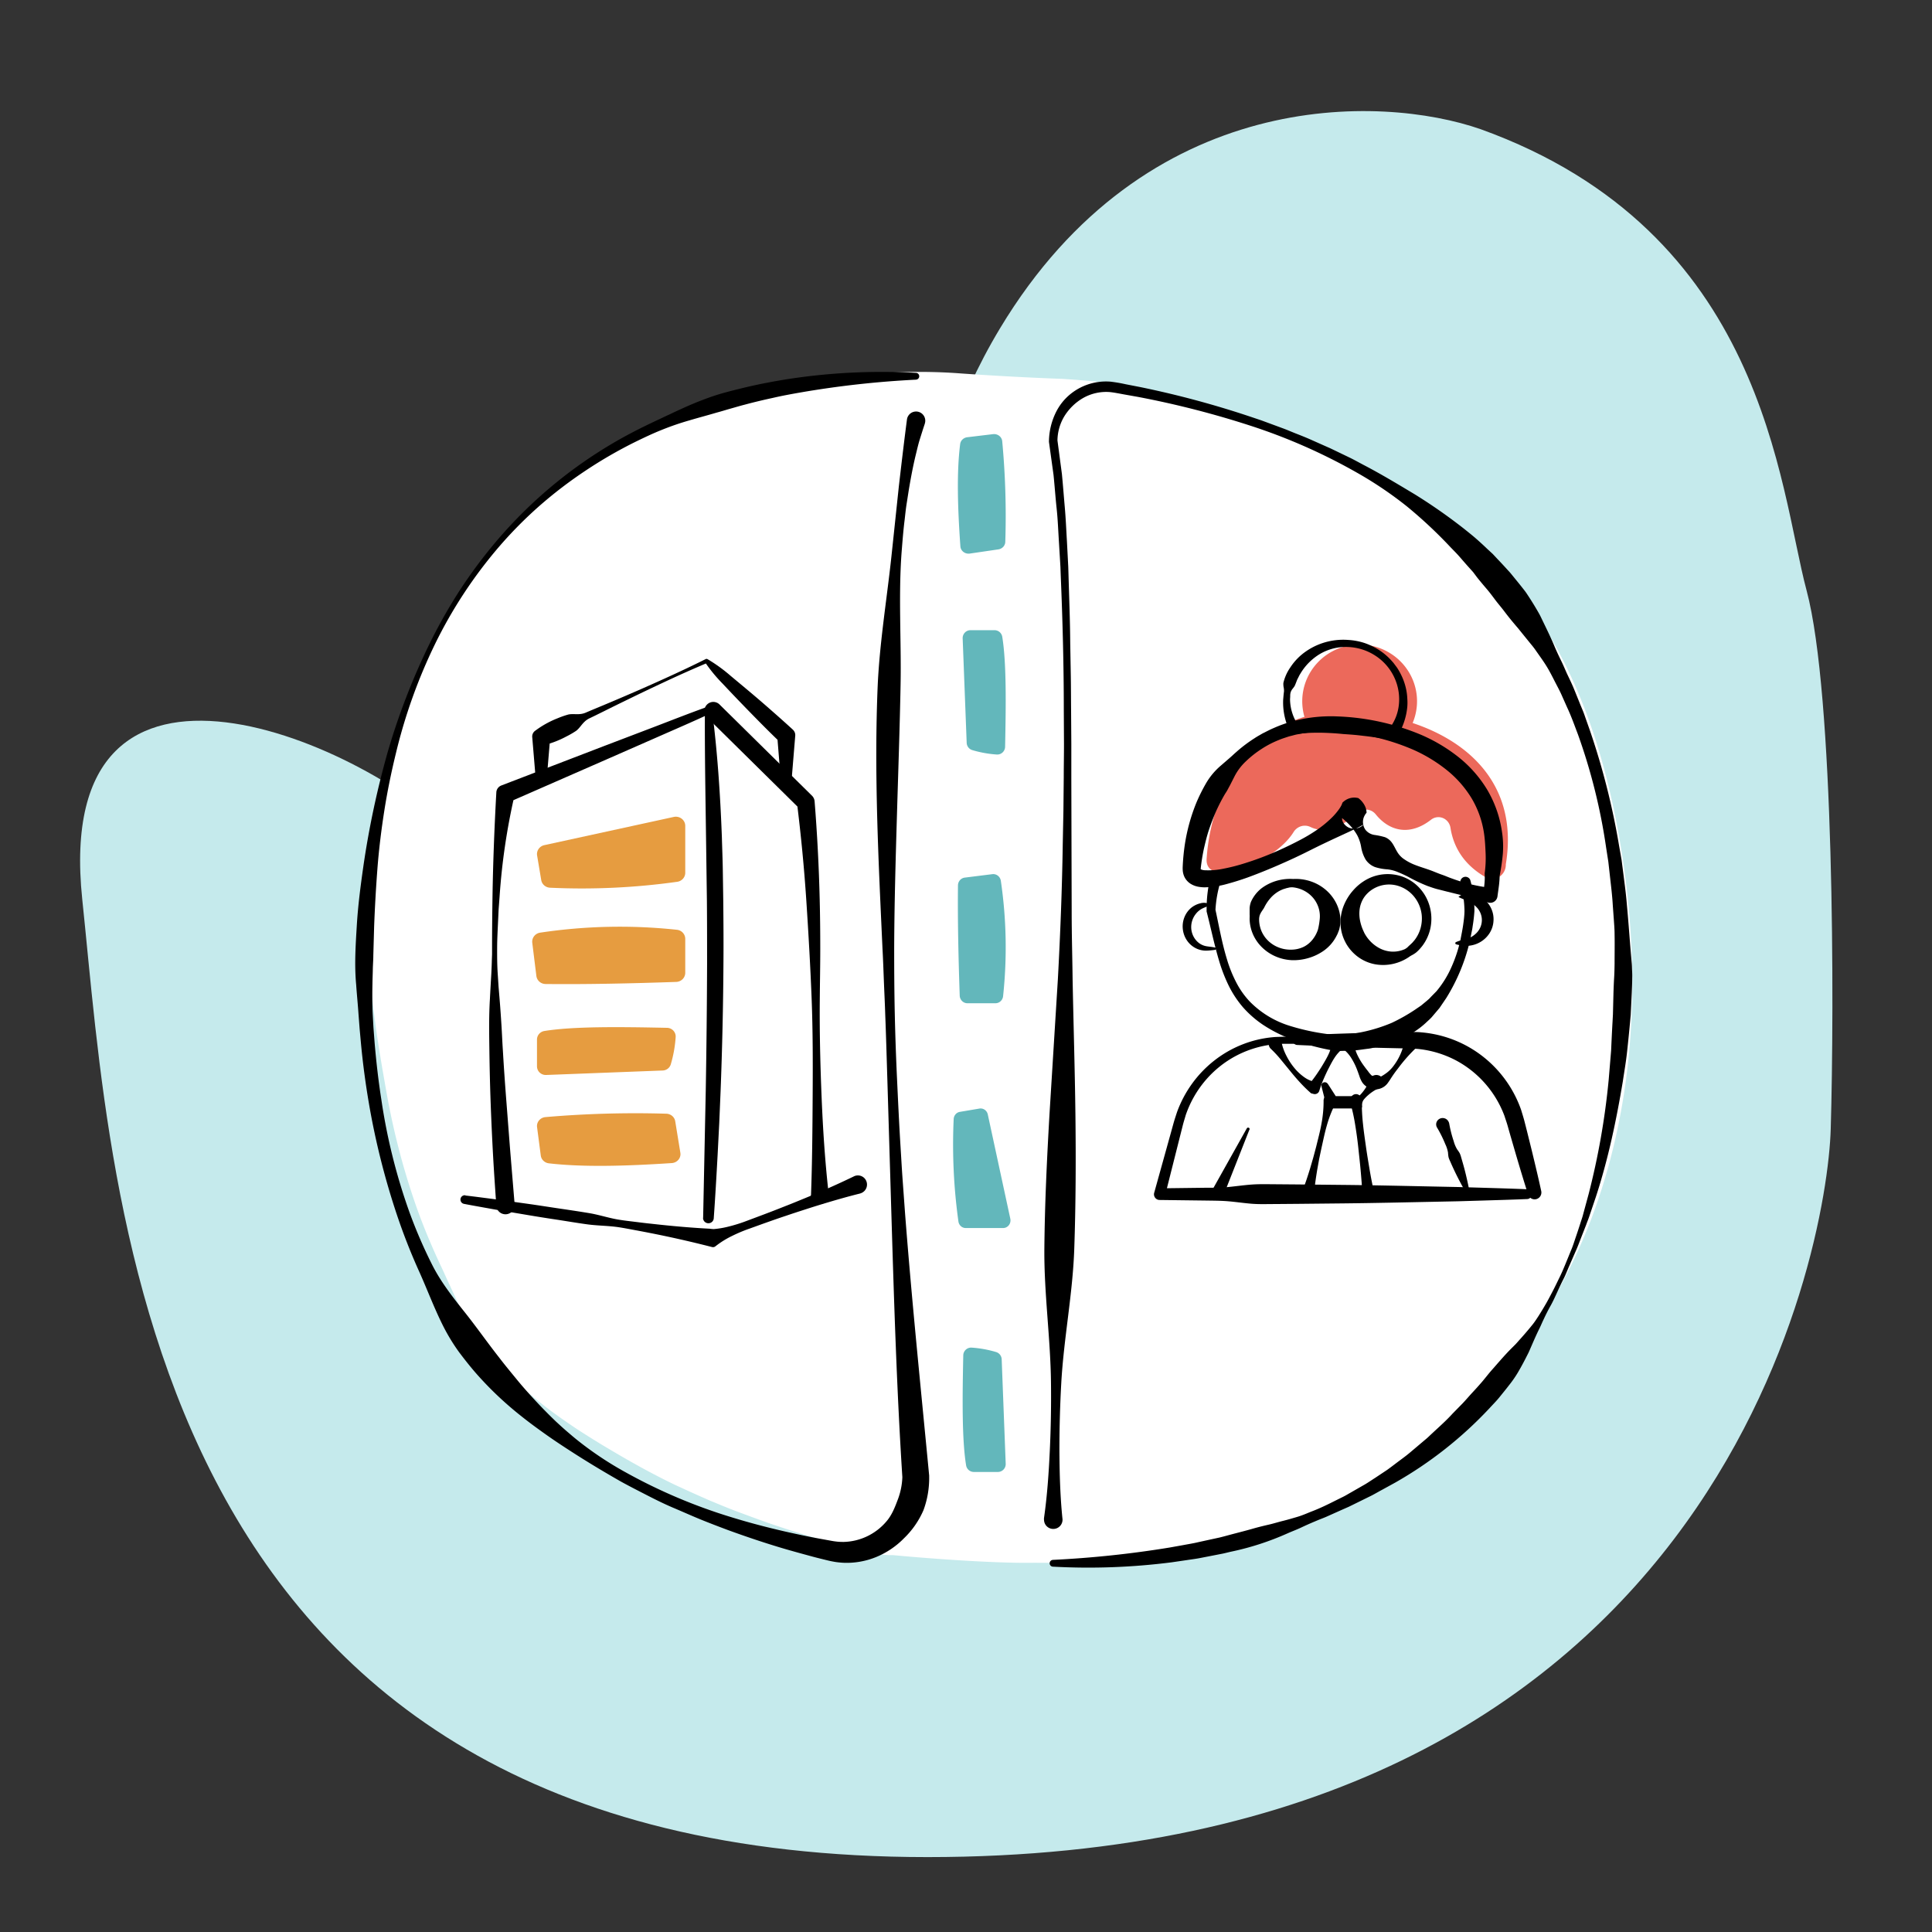 <svg xmlns="http://www.w3.org/2000/svg" xmlns:xlink="http://www.w3.org/1999/xlink" width="180" height="180"><rect width="100%" height="100%" fill="#333333" stroke="none"/><g transform="scale(.225)"><svg xmlns="http://www.w3.org/2000/svg" width="800" height="800" fill="none"><g clip-path="url(#clip0)"><path fill="#C5EAEC" d="M414.068 135.982c60.4-100.4 157.833-96.834 199-82.5 118 42.5 123.5 148 135 191s11.5 172 10 223-47 301.5-374 301.5-337-273-350-396.5 119.5-64 156.5-24.5 64 78.5 148 57 0-143.5 75.5-269z"/><path fill="#fff" d="M670.37 346.123c3.228 18.181 5.12 36.677 5.454 55.068.668 34.995-4.34 69.886-16.584 102.674-18.921 50.234-56.207 95.108-106.627 119.174-24.486 11.665-51.421 18.286-78.579 21.544a328.11 328.11 0 01-45.411 2.522c-17.268.328-46.373-1.965-58.767-3.153h-1.67c-1.558-.105-2.782-.21-3.895-.42s-2.449-.421-3.562-.736l-1.447-.315c-1.669-.421-3.227-.736-4.786-1.156-4.452-1.156-8.904-2.312-12.354-3.258-7.791-2.102-15.805-4.624-24.375-7.567-4.341-1.576-8.125-2.942-12.021-4.413-3.116-1.156-6.233-2.418-9.238-3.679l-2.56-1.051c-3.561-1.576-7.68-3.362-11.686-5.254-3.339-1.471-6.901-3.258-11.353-5.57-8.237-4.309-15.36-8.512-22.038-12.506-3.228-1.997-7.012-4.309-10.796-6.831-3.896-2.627-7.346-5.044-10.463-7.356-7.234-5.465-13.69-11.14-19.255-17.025-2.782-2.837-5.453-5.99-8.347-9.668-2.783-3.784-5.12-7.252-7.012-10.825-2.449-4.624-4.564-9.353-6.678-13.977-1.336-2.732-2.56-5.675-3.896-8.407-3.339-7.147-6.567-14.713-9.461-22.7-5.342-14.923-9.572-30.687-12.577-46.976l-.075-.427c-3.983-22.456-8.02-45.223-7.025-68.093 2.782-61.688 17.344-129.893 65.203-173.716 44.521-40.67 117.865-62.109 179.526-57.38 8.046.561 23.607 1.577 41.984 2.243 14.293.964 23.017 1.856 34.369 4.798 56.764 14.608 115.086 36.047 151.704 79.555 25.043 29.74 37.62 67.363 44.298 104.881z"/><path fill="#000" d="M379.228 157.215a395.105 395.105 0 00-47.673 5.281c-1.957.341-3.925.693-5.871 1.067-1.947.373-3.904.789-5.84 1.237a238.195 238.195 0 00-11.594 2.795c-1.925.491-3.818 1.067-5.733 1.601-1.914.533-3.797 1.141-5.722 1.643-3.797 1.13-7.658 2.133-11.466 3.275a111.742 111.742 0 00-11.307 3.894c-3.712 1.472-7.307 3.2-10.892 4.939a184.945 184.945 0 00-20.73 11.981 180.178 180.178 0 00-19.04 14.563 173.57 173.57 0 00-16.858 17.069 189.632 189.632 0 00-26.379 40.156 221.015 221.015 0 00-16.21 45.309c-1.904 7.799-3.521 15.672-4.765 23.599-1.245 7.927-2.234 15.896-2.851 23.897a626.816 626.816 0 00-1.372 24.004l-.34 12.003c0 1.995-.181 3.99-.213 5.974s-.128 3.979-.149 5.974c-.085 3.98-.085 8.012.085 12.013l.33 6.006.457 5.996c.67 7.991 1.585 16.003 2.819 23.876a242.64 242.64 0 0011.604 46.515 199.052 199.052 0 009.488 21.955c3.606 7.116 8.595 13.443 13.498 19.609 4.903 6.166 9.36 12.557 14.21 18.713 2.372 3.115 4.883 6.123 7.371 9.164 2.489 3.04 5.127 5.985 7.818 8.876a208.918 208.918 0 008.35 8.471c1.457 1.344 2.925 2.699 4.435 3.99 1.511 1.291 3.021 2.603 4.585 3.84a141.185 141.185 0 0019.922 13.229 224.405 224.405 0 0044.067 18.638c7.637 2.347 15.38 4.353 23.166 6.103 3.904.864 7.807 1.696 11.7 2.432l5.882 1.067c1.064.203 1.798.299 2.681.395.883.096 1.712.106 2.563.117a23.936 23.936 0 009.785-2.321 24.016 24.016 0 007.978-6.139c2.245-2.571 3.5-5.783 4.659-8.855a28.937 28.937 0 001.978-9.804v.448c-2.34-36.476-3.456-73.015-4.563-109.523l-1.638-54.676c-.287-9.121-.532-18.243-.893-27.365-.138-4.566-.372-9.121-.553-13.687-.181-4.566-.33-9.122-.585-13.688-1.66-36.486-3.563-73.068-1.957-109.661.893-18.297 3.967-36.476 5.85-54.655l2.893-27.322c1.063-9.121 2.127-18.232 3.34-27.503a3.811 3.811 0 014.637-3.233 3.814 3.814 0 012.744 4.95v.054c-.723 2.133-1.382 4.267-2.052 6.401-.671 2.134-1.17 4.406-1.724 6.625-1.063 4.395-1.903 8.855-2.669 13.325-.373 2.24-.702 4.481-1.064 6.732-.362 2.251-.574 4.502-.84 6.764-.564 4.512-.904 9.046-1.266 13.58-1.319 18.137-.064 36.455-.404 54.623-.341 18.169-.989 36.369-1.521 54.569-.532 18.201-1.064 36.444-1.128 54.676 0 9.122.054 18.233.256 27.354.202 9.122.531 18.222.957 27.333.425 9.111.851 18.211 1.415 27.311.287 4.545.531 9.101.861 13.645l.989 13.645c2.798 36.369 6.542 72.642 10.009 108.915v.448a38.24 38.24 0 01-2.35 13.869 35.9 35.9 0 01-8.02 11.597 34.473 34.473 0 01-11.583 7.82 32.202 32.202 0 01-13.722 2.368c-1.159-.075-2.318-.181-3.456-.373a43.237 43.237 0 01-3.266-.683c-1.978-.491-3.957-.96-5.914-1.494-3.935-1.067-7.85-2.133-11.764-3.275-7.807-2.304-15.518-4.897-23.166-7.681-3.808-1.43-7.605-2.87-11.37-4.406-3.766-1.537-7.446-3.201-11.211-4.79-3.766-1.59-7.393-3.393-11.009-5.249-3.617-1.857-7.244-3.702-10.807-5.665-7.062-4.033-14.051-8.215-20.911-12.664-3.436-2.219-6.861-4.481-10.211-6.86-3.351-2.379-6.691-4.811-9.924-7.393a141.797 141.797 0 01-18.146-17.016c-2.776-3.094-5.371-6.401-7.86-9.698a80.207 80.207 0 01-6.499-10.668c-3.766-7.468-6.648-15.256-10.009-22.713a250.804 250.804 0 01-8.988-22.82 309.943 309.943 0 01-11.902-47.347 329.896 329.896 0 01-3.191-24.218l-.553-6.081-.468-6.091c-.266-4.065-.692-8.108-.968-12.205-.766-8.193-.224-16.398.266-24.538.489-8.14 1.542-16.226 2.691-24.292a367.977 367.977 0 0110.157-47.666 280.661 280.661 0 0117.636-45.384 217.615 217.615 0 0111.998-21.166 204.028 204.028 0 0114.487-19.588 188.38 188.38 0 0156.565-45.725c3.605-1.899 7.264-3.681 10.955-5.409.926-.427 1.851-.864 2.766-1.312l2.776-1.28c1.829-.907 3.701-1.729 5.563-2.582a139.981 139.981 0 0111.402-4.545c3.872-1.344 7.839-2.326 11.807-3.307a209.397 209.397 0 0111.966-2.603c1.999-.384 4.01-.736 6.031-1.067 2.021-.331 4.031-.629 6.041-.907a256.18 256.18 0 0148.641-1.952 1.404 1.404 0 011.404 1.408 1.404 1.404 0 01-1.404 1.408v.011zM436.078 645.905a425.6 425.6 0 0048.226-5.104l5.943-1.064c1.974-.372 3.969-.681 5.922-1.159l5.889-1.287 2.945-.638c.982-.234 1.942-.5 2.913-.755 3.884-1.064 7.778-1.999 11.63-3.127 1.931-.531 3.884-1.01 5.847-1.457 1.963-.446 3.883-1.063 5.836-1.542 1.952-.478 3.894-1.063 5.826-1.627 1.931-.563 3.798-1.35 5.665-2.127 3.777-1.404 7.373-3.19 10.979-5.009l2.71-1.34c.896-.457 1.75-.989 2.625-1.478l5.228-2.999c1.76-.957 3.414-2.127 5.089-3.19l5.004-3.329c1.633-1.159 3.201-2.393 4.812-3.595 1.611-1.201 3.201-2.35 4.738-3.658l4.566-3.86 2.283-1.925c.758-.649 1.451-1.362 2.188-2.032 2.902-2.711 5.879-5.317 8.535-8.252l4.172-4.254c1.366-1.436 2.635-2.957 3.98-4.403a156.898 156.898 0 003.969-4.413c1.291-1.5 2.486-3.084 3.777-4.584 2.635-2.967 5.185-6.009 8.002-8.891l2.134-2.127c.693-.733 1.344-1.51 2.027-2.254a149.764 149.764 0 003.98-4.616c.64-.787 1.302-1.563 1.888-2.392.587-.83 1.142-1.67 1.686-2.521a139.515 139.515 0 003.137-5.19c1.003-1.754 1.931-3.552 2.849-5.317.917-1.765 1.792-3.627 2.689-5.435.896-1.807 1.675-3.679 2.454-5.551l2.294-5.615c.81-1.85 1.387-3.797 2.048-5.711.662-1.914 1.28-3.828 1.899-5.753.299-.968.651-1.915.918-2.882l.789-2.925 1.59-5.849a305.802 305.802 0 008.365-47.58l1.003-12.028c.181-4.02.363-8.04.598-12.06l.16-3.01.074-3.009.15-6.019c.074-2.01.138-4.01.266-6.02s.16-3.988.192-5.998c0-4.009.075-8.029 0-12.049 0-2.01-.17-4.02-.309-6.03l-.437-6.019c-.225-4.02-.726-8.019-1.174-12.018l-.672-5.998-.929-5.966a240.233 240.233 0 00-11.64-46.718c-1.43-3.754-2.763-7.54-4.471-11.177l-2.443-5.488c-.832-1.819-1.803-3.584-2.689-5.317-.885-1.734-1.813-3.574-2.827-5.318-1.014-1.744-2.134-3.371-3.297-5.019l-1.728-2.457a28.608 28.608 0 00-1.825-2.393l-3.777-4.658-1.867-2.318c-.662-.745-1.291-1.51-1.931-2.266a115.75 115.75 0 01-3.681-4.636c-1.185-1.574-2.486-3.052-3.671-4.626-1.184-1.574-2.368-3.191-3.638-4.658a204.136 204.136 0 01-3.788-4.542l-1.781-2.371-1.974-2.201c-1.323-1.457-2.604-2.978-3.916-4.467-1.312-1.489-2.753-2.85-4.097-4.307a189.642 189.642 0 00-17.541-16.325 158.052 158.052 0 00-19.963-13.527 237.516 237.516 0 00-44.236-19.643 381.798 381.798 0 00-47.031-12.081l-5.975-1.063c-1.984-.362-4.054-.787-5.793-.947a19.378 19.378 0 00-10.563 2.244 21.663 21.663 0 00-4.418 3.191 22.717 22.717 0 00-3.552 4.254 19.832 19.832 0 00-3.063 10.634v-.287l1.846 13.921c.448 4.648.8 9.295 1.206 13.942.405 4.648.597 9.306.875 13.953l.363 6.977.181 3.488.107 3.488c.256 9.306.64 18.611.704 27.916l.245 13.953c.075 4.648.075 9.306.118 13.953l.096 13.953v13.953l.074 27.906.075 27.905c0 9.306.277 18.611.384 27.906.363 18.611.939 37.222 1.163 55.833.224 18.61.16 37.221-.48 55.79-.64 18.568-4.364 37.094-5.388 55.662a499.479 499.479 0 00-.758 27.874c.054 9.295.299 18.6 1.238 27.916a3.799 3.799 0 01-.74 2.94 3.818 3.818 0 01-1.174 1.012 3.843 3.843 0 01-4.379-.453 3.815 3.815 0 01-1.314-2.733 3.89 3.89 0 010-.915c1.323-9.273 1.952-18.557 2.39-27.852.437-9.295.597-18.59.49-27.885-.181-18.6-2.912-37.221-2.742-55.864.171-18.643 1.067-37.169 2.134-55.737l3.457-55.705c1.003-18.568 1.739-37.147 2.017-55.737l.277-13.942.139-13.942c0-4.648.106-9.295.096-13.943l-.075-13.931c0-18.579-.491-37.158-1.27-55.705l-.128-3.499-.202-3.478-.416-6.944c-.299-4.626-.459-9.274-.95-13.825-.491-4.552-.811-9.231-1.28-13.826l-1.9-13.718v-.064a27.987 27.987 0 013.201-12.815 22.8 22.8 0 013.916-5.318 23.317 23.317 0 018.43-5.389 23.382 23.382 0 019.922-1.364c2.101.248 4.188.603 6.252 1.064l6.018 1.17a391.987 391.987 0 0147.308 12.825l2.913.979 2.881 1.063 5.762 2.127c1.931.691 3.798 1.531 5.708 2.276 1.91.744 3.809 1.499 5.687 2.318l5.612 2.499 2.817 1.245 2.774 1.329 5.537 2.669c1.835.904 3.628 1.915 5.442 2.872 7.287 3.786 14.318 8.04 21.413 12.294a225.293 225.293 0 0120.369 14.25c1.621 1.308 3.275 2.606 4.844 3.978a132.286 132.286 0 014.641 4.254l2.304 2.126 2.134 2.276c1.451 1.51 2.87 3.053 4.268 4.595.736.755 1.377 1.574 2.038 2.382l1.985 2.435c.661.808 1.312 1.638 1.963 2.457s1.301 1.638 1.867 2.531a131.687 131.687 0 013.361 5.317c.533.904 1.067 1.798 1.579 2.712.512.915.95 1.872 1.408 2.818 1.825 3.776 3.671 7.508 5.25 11.369a151.468 151.468 0 002.624 5.626c.918 1.85 1.665 3.775 2.551 5.636.885 1.861 1.781 3.712 2.571 5.615l2.315 5.722c.736 1.914 1.622 3.775 2.262 5.732l2.049 5.807a298.335 298.335 0 0112.067 47.601l1.067 6.051.779 6.083c.512 4.063 1.067 8.115 1.387 12.188.768 8.135 1.291 16.303 2.038 24.46.106 1.063.096 2.063.149 3.084.053 1.021.096 2.063.053 3.084 0 2.052-.106 4.094-.181 6.147l-.299 6.147-.149 3.073-.278 3.063a751.734 751.734 0 01-1.227 12.219c-.437 4.063-1.152 8.115-1.749 12.156-2.7 16.143-6.05 32.191-11.129 47.729l-1.963 5.806-.981 2.893c-.331.968-.737 1.904-1.067 2.861l-2.23 5.7c-.737 1.904-1.441 3.818-2.294 5.668l-2.454 5.626c-.833 1.861-1.526 3.776-2.465 5.594-.939 1.819-1.782 3.669-2.635 5.52-.854 1.85-1.686 3.722-2.689 5.498a79.45 79.45 0 00-2.785 5.455c-.448.915-.864 1.862-1.28 2.797-.416.936-.896 1.84-1.334 2.776-.885 1.861-1.707 3.765-2.539 5.679-.427.957-.811 1.925-1.27 2.871l-1.419 2.787c-.96 1.85-1.97 3.676-3.03 5.477a45.92 45.92 0 01-3.574 5.115c-1.259 1.659-2.593 3.254-3.895 4.881-1.301 1.627-2.795 3.095-4.193 4.637a165.276 165.276 0 01-39.018 30.777l-5.442 2.989c-1.824.967-3.585 2.052-5.452 2.924l-5.548 2.733-2.774 1.362-2.828 1.244-5.633 2.52c-.929.436-1.889.819-2.849 1.191-.96.373-1.91.766-2.849 1.17a133.26 133.26 0 00-5.633 2.51c-1.857.872-3.799 1.585-5.687 2.425a114.76 114.76 0 01-23.527 7.593c-1.003.234-2.005.489-3.008.713l-3.031.595-6.071 1.181c-2.016.414-4.065.659-6.103.967l-6.113.894a271.891 271.891 0 01-49.144 1.808 1.408 1.408 0 01-1.408-1.404c0-.373.148-.73.412-.993a1.41 1.41 0 01.996-.411l.032-.011z"/><path fill="#63B7BB" d="M397.676 226.258c-1.131-15.903-1.583-30.673-.091-42.411a3.186 3.186 0 01.965-1.873 3.462 3.462 0 011.962-.921l10.703-1.284a3.554 3.554 0 011.327.099c.431.117.834.313 1.185.579.351.266.643.596.86.97.217.374.354.786.403 1.211a331.972 331.972 0 011.277 41.763 3.158 3.158 0 01-.846 2.04 3.44 3.44 0 01-2.013 1.057l-11.867 1.737a3.56 3.56 0 01-1.379-.082 3.463 3.463 0 01-1.23-.599 3.28 3.28 0 01-.877-1.019 3.125 3.125 0 01-.379-1.267zM400.283 307.618l-1.664-43.29a3.3 3.3 0 01.911-2.386 3.232 3.232 0 012.331-.997h9.975a3.219 3.219 0 012.077.776 3.28 3.28 0 011.1 1.942c1.751 10.781 1.545 27.903 1.178 45.592a3.296 3.296 0 01-1.06 2.331 3.235 3.235 0 01-2.398.844 46.31 46.31 0 01-10.115-1.822 3.24 3.24 0 01-1.642-1.117 3.292 3.292 0 01-.693-1.873zM414.775 562.803l1.665 43.322a3.285 3.285 0 01-.911 2.386 3.225 3.225 0 01-2.331.997h-9.975a3.223 3.223 0 01-2.078-.776 3.278 3.278 0 01-1.099-1.941c-1.751-10.782-1.546-27.903-1.178-45.593a3.296 3.296 0 011.059-2.331 3.244 3.244 0 011.114-.669 3.207 3.207 0 011.285-.175c3.428.23 6.82.841 10.115 1.822a3.25 3.25 0 011.633 1.104 3.29 3.29 0 01.701 1.854zM397.399 412.276c-.562-16.277-.88-31.789-.721-45.684a3.333 3.333 0 01.813-2.128 3.158 3.158 0 011.966-1.062l11.457-1.431a3.115 3.115 0 012.294.648 3.298 3.298 0 011.217 2.105 189.383 189.383 0 01.933 47.792 3.314 3.314 0 01-1.05 2.081 3.134 3.134 0 01-2.132.825h-11.669a3.14 3.14 0 01-2.159-.939 3.326 3.326 0 01-.949-2.207zM396.871 505.864a230.845 230.845 0 01-1.972-42.483 3.236 3.236 0 01.764-1.955 3.017 3.017 0 011.778-1.022l8.133-1.373a2.958 2.958 0 012.182.504 3.18 3.18 0 011.265 1.914l9.333 43.222c.095.46.09.936-.014 1.394a3.233 3.233 0 01-.588 1.253 3.076 3.076 0 01-1.05.869 2.963 2.963 0 01-1.307.317H399.86a2.987 2.987 0 01-1.957-.755 3.196 3.196 0 01-1.032-1.885z"/><path fill="#000" d="M537.209 428.74a1355.65 1355.65 0 0134.014-1.178l8.504-.193 4.252-.064c1.52.053 3.05 0 4.57.171a47.812 47.812 0 0125.375 9.917 48.395 48.395 0 0115.952 22.226c.436 1.457.925 2.989 1.297 4.392l1.063 4.157 2.062 8.315c1.34 5.55 2.679 11.11 3.891 16.703a2.85 2.85 0 01-.342 2.073 2.81 2.81 0 01-1.665 1.264 2.788 2.788 0 01-2.071-.243 2.825 2.825 0 01-1.333-1.615c-1.754-5.443-3.391-10.918-5.006-16.393l-2.392-8.229-1.169-4.125c-.393-1.349-.829-2.517-1.222-3.792-3.692-9.935-10.881-18.153-20.196-23.089a43.23 43.23 0 00-14.881-4.607c-1.297-.161-2.615-.172-3.923-.279l-4.251-.075-8.504-.193a1503.335 1503.335 0 01-34.014-1.178 1.942 1.942 0 01-1.379-.576 1.974 1.974 0 01-.571-1.39c0-.522.205-1.022.571-1.391a1.945 1.945 0 011.379-.575l-.011-.033z"/><path fill="#000" d="M577.877 432.205h-46.511c-1.364.086-2.727.097-4.08.249a43.268 43.268 0 00-15.539 4.779c-9.728 5.171-17.158 13.948-20.772 24.537-.38 1.341-.792 2.606-1.152 3.99l-1.057 4.185-2.114 8.381-4.228 16.761-2.262-3.028 19.027-.238c3.171 0 6.342 0 9.513-.313 3.172-.314 6.343-.768 9.514-1.006 3.171-.238 6.342-.141 9.514-.13l9.513.076 19.028.195c12.684.129 25.369.421 37.98.681l9.514.195 9.513.281c6.343.194 12.685.367 19.028.638.527 0 1.032.214 1.405.595s.582.899.582 1.438c0 .539-.209 1.056-.582 1.437a1.963 1.963 0 01-1.405.596c-6.343.27-12.685.443-19.028.638l-9.513.281-9.514.195c-12.685.259-25.37.551-37.98.681l-19.028.194-9.513.076c-3.172 0-6.343.13-9.514-.13-3.171-.259-6.342-.735-9.514-1.005-3.171-.271-6.342-.26-9.513-.314l-19.027-.238h-.053a2.303 2.303 0 01-1.596-.7 2.404 2.404 0 01-.677-1.636c.003-.208.031-.415.084-.616l4.63-16.642 2.315-8.327 1.153-4.163c.401-1.395.898-2.855 1.353-4.272 3.074-8.472 8.429-15.882 15.445-21.374 7.016-5.492 15.408-8.841 24.205-9.661 1.449-.152 2.907-.13 4.366-.206h46.511c.345.031.666.193.9.454a1.437 1.437 0 010 1.914 1.371 1.371 0 01-.9.455l-.021.097z"/><path fill="#000" d="M555.95 434.252a16.03 16.03 0 00-3.394 3.815c-.905 1.388-1.656 2.877-2.417 4.346-.761 1.469-1.45 2.989-2.109 4.519a44.381 44.381 0 00-1.727 4.723 1.937 1.937 0 01-.919 1.15 1.96 1.96 0 01-1.468.176l-1.028-.275a59.369 59.369 0 01-4.669-4.581 92.919 92.919 0 01-3.981-4.641l-3.826-4.672a47.823 47.823 0 00-4.186-4.519 2.653 2.653 0 01-.406-3.439 2.694 2.694 0 012.126-1.188c.423-.018.845.063 1.231.237.386.174.725.436.99.765.265.328.447.714.533 1.126a22.272 22.272 0 002.057 5.539 26.623 26.623 0 003.178 4.845 20.893 20.893 0 004.186 3.907 11.517 11.517 0 005.143 2.04l-3.384 1.021a44.753 44.753 0 003.086-3.979c.946-1.377 1.871-2.754 2.715-4.182.843-1.428 1.707-2.846 2.406-4.356a15.862 15.862 0 001.43-4.886 2.756 2.756 0 011.478-2.146 2.786 2.786 0 012.62.028 2.741 2.741 0 01.397 4.566l-.062.061z"/><path fill="#000" d="M560.682 431.92c.18 1.772.679 3.497 1.471 5.091a27.07 27.07 0 002.685 4.419 42.527 42.527 0 001.584 2.07c.414.608.882 1.176 1.399 1.697.668.539 1.49.847 2.346.88a3.5 3.5 0 001.388-.186l.196-.073.267-.155.535-.31c.35-.228.71-.435 1.029-.673a13.954 13.954 0 003.59-3.508 23.761 23.761 0 004.229-9.315 2.721 2.721 0 011.521-1.95 2.704 2.704 0 012.462.1 2.715 2.715 0 011.361 2.066 2.742 2.742 0 01-.869 2.32 65.918 65.918 0 00-6.996 8.031 49.924 49.924 0 00-3.086 4.346c-.237.394-.504.766-.761 1.149l-.412.569-.206.28-.298.331a6.28 6.28 0 01-3.271 1.842 6.617 6.617 0 01-3.801-.361 6.667 6.667 0 01-2.979-2.402 11.696 11.696 0 01-1.224-2.743c-.298-.817-.576-1.645-.895-2.452a27.132 27.132 0 00-2.274-4.647 14.72 14.72 0 00-3.487-3.974 2.832 2.832 0 01.345-4.728 2.79 2.79 0 012.681-.012c.413.223.763.546 1.02.94.257.394.411.847.45 1.316v.042z"/><path fill="#000" d="M549.82 448.78l4.289 6.678-2.466-1.577h10.347l-1.995.85a4.42 4.42 0 002.81-.963 13.928 13.928 0 001.715-1.905 17.348 17.348 0 001.426-2.151c.454-.781.814-1.61 1.072-2.469.133-.47.39-.901.746-1.25s.8-.606 1.289-.745a3.117 3.117 0 011.505-.05c.499.106.96.332 1.341.657.381.324.668.737.835 1.197.167.461.208.955.118 1.435a2.8 2.8 0 01-.629 1.308c-.323.377-.741.67-1.216.849-.867.336-1.69.766-2.455 1.28a18.125 18.125 0 00-2.08 1.598 13.925 13.925 0 00-1.791 1.844 3.952 3.952 0 00-.686 2.775.753.753 0 01-.181.569.821.821 0 01-.548.281h-11.999a2.21 2.21 0 01-1.365-.424 2.04 2.04 0 01-.779-1.153l-1.93-7.61a1.297 1.297 0 01.112-.932c.152-.289.408-.515.72-.639.312-.123.661-.136.982-.036.321.1.595.307.77.583h.043z"/><path fill="#000" d="M552.751 457.375a48.215 48.215 0 00-3.378 8.817c-.873 3.006-1.475 6.098-2.174 9.147l-.971 4.616-.834 4.649c-.505 3.113-.971 6.236-1.272 9.403a2.926 2.926 0 01-.23 1.068 2.7 2.7 0 01-.6.877 2.391 2.391 0 01-.87.541c-.32.113-.659.152-.994.114a2.28 2.28 0 01-.952-.332 2.533 2.533 0 01-.752-.722 2.796 2.796 0 01-.426-.993 2.933 2.933 0 01-.03-1.097c.037-.277.113-.547.224-.799 1.135-2.932 2.096-5.917 3.019-8.913l1.31-4.51 1.213-4.542c.728-3.049 1.563-6.066 2.117-9.168.609-3.126.918-6.314.922-9.51a3.008 3.008 0 01.13-1.109c.112-.356.289-.683.52-.961.231-.279.511-.502.824-.657a2.316 2.316 0 011.994-.033c.317.144.603.357.842.627s.425.591.547.944c.122.352.177.727.161 1.103a2.986 2.986 0 01-.34 1.44zM563.906 455.875a79.571 79.571 0 00.476 9.504c.32 3.142.786 6.252 1.223 9.383.437 3.132.971 6.231 1.485 9.33a172.562 172.562 0 001.806 9.286 3.03 3.03 0 01-.343 1.982c-.335.587-.857 1.009-1.459 1.179a2.202 2.202 0 01-1.781-.265c-.542-.34-.948-.9-1.135-1.565a3.17 3.17 0 01-.068-.524c-.146-3.175-.408-6.318-.689-9.471-.282-3.154-.641-6.285-.971-9.417a169.26 169.26 0 00-1.272-9.373 78.15 78.15 0 00-2.019-9.242 3.083 3.083 0 01.138-2.11c.294-.654.806-1.151 1.425-1.382a2.212 2.212 0 011.877.156c.583.329 1.025.905 1.23 1.601.071.302.097.616.077.928zM517.378 467.691l-10.785 27.348a2.563 2.563 0 01-1.376 1.375 2.631 2.631 0 01-1.962.034 2.576 2.576 0 01-1.424-1.327 2.506 2.506 0 01-.07-1.927c.042-.105.09-.207.145-.306l14.383-25.676a.628.628 0 011.109.08c.059.14.063.297.011.44l-.031-.041zM607.345 494.284c-1.344-2.152-2.529-4.366-3.661-6.59a119.36 119.36 0 01-3.174-6.756c-.28-.556-.51-1.134-.688-1.728a12.695 12.695 0 01-.222-1.893 13.045 13.045 0 00-1.133-3.549 49.988 49.988 0 00-3.322-6.715 2.59 2.59 0 01-.397-2.046c.08-.349.232-.679.447-.969a2.72 2.72 0 011.831-1.063 2.74 2.74 0 012.048.573c.283.227.516.508.684.826.17.284.285.596.339.92a49.63 49.63 0 001.852 7.243 13.056 13.056 0 001.449 3.435c.392.505.746 1.037 1.058 1.593.253.568.455 1.157.603 1.759.709 2.379 1.387 4.769 1.969 7.242.582 2.473 1.132 4.863 1.513 7.356a.62.62 0 01-.086.412.638.638 0 01-.332.268.66.66 0 01-.43.005.645.645 0 01-.337-.261l-.011-.062z"/><path fill="#EC695B" d="M562.44 301.071a100.744 100.744 0 0119.525 3.445 23.319 23.319 0 004.66-11.636 23.232 23.232 0 00-2.049-12.349 23.561 23.561 0 00-8.179-9.555 24.008 24.008 0 00-24.371-1.438 23.655 23.655 0 00-9.271 8.525 23.282 23.282 0 00-3.523 12.02 23.27 23.27 0 003.226 12.101 63.359 63.359 0 0119.982-1.113z"/><path fill="#EC695B" d="M542.637 342.437c5.706 2.77 12.224.752 19.543-5.9a5.216 5.216 0 011.819-1.047 5.103 5.103 0 012.07-.237 5.154 5.154 0 011.997.609 5.337 5.337 0 011.613 1.362c5.515 6.849 13.953 9.183 22.917 2.181a4.96 4.96 0 012.386-.996 4.9 4.9 0 012.55.347 5.077 5.077 0 012.054 1.601c.54.708.893 1.549 1.026 2.44 1.381 8.725 6.18 15.595 14.48 20.405a5.55 5.55 0 002.843.727 5.552 5.552 0 002.816-.83 5.797 5.797 0 002.045-2.168c.487-.894.74-1.905.733-2.931v-.087c6.877-41.727-28.718-60.387-60.727-62.961-41.047-4.068-61.012 29.25-63.142 60.365-1.245 13.087 27.822 2.421 35.974-10.764a5.55 5.55 0 013.116-2.423 5.361 5.361 0 013.887.307z"/><path fill="#000" d="M562.454 330.474a9.054 9.054 0 012.638 3.082 6.843 6.843 0 01.763 2.749v.247l-.063.065a5.78 5.78 0 00-.731 1.074 5.285 5.285 0 00-.657 2.147 5.553 5.553 0 001.059 3.834 5.852 5.852 0 003.698 2.062 29.99 29.99 0 014.313.923 6.484 6.484 0 012.935 2.341c.795 1.074 1.409 2.556 2.215 3.855a9.288 9.288 0 002.956 3.028 21.233 21.233 0 003.688 1.998c2.585 1.073 5.298 1.793 7.947 2.824 1.314.515 2.617 1.074 3.952 1.525 1.335.451 2.639 1.073 3.974 1.514a69.166 69.166 0 0016.562 3.951l-3.614 2.556c.234-1.45.456-2.846.583-4.209.139-1.309.178-2.627.117-3.941a2.492 2.492 0 010-.473v-.139c.366-2.697.49-5.421.371-8.14-.117-2.695-.244-5.369-.615-7.968a39.74 39.74 0 00-5.16-14.776 44.781 44.781 0 00-10.406-11.812 62.84 62.84 0 00-13.775-8.344 92.31 92.31 0 00-31.884-7.441 59.596 59.596 0 00-16.106 1.074c-.668.107-1.314.3-1.961.472-.646.172-1.314.311-1.949.526-1.272.43-2.565.816-3.804 1.353a40.094 40.094 0 00-7.163 3.726 42.376 42.376 0 00-6.358 5.015 22.73 22.73 0 00-4.885 6.497l-1.844 3.63c-.328.579-.636 1.17-.954 1.761-.317.59-.678 1.138-1.059 1.718a74.99 74.99 0 00-3.677 7.13 102.38 102.38 0 00-2.903 7.517c-.859 2.534-1.505 5.219-2.12 7.871a81.437 81.437 0 00-1.324 8.129c0 .419-.064.515-.085.569-.021.054 0 0 0 0s-.275-.301-.233-.215a4.369 4.369 0 002.193.58c2.554.094 5.109-.13 7.608-.666a76.131 76.131 0 007.979-2.008 125.56 125.56 0 0015.662-5.949 147.18 147.18 0 007.565-3.694 68.252 68.252 0 007.238-4.295 44.22 44.22 0 006.442-5.283 25.83 25.83 0 002.649-3.071c.391-.519.745-1.064 1.06-1.633a6.24 6.24 0 00.381-.816c.053-.139.106-.268.149-.397a.65.65 0 010-.108 6.81 6.81 0 014.312-2.147 7.139 7.139 0 012.321.182zm-3.719 12.317a5.693 5.693 0 004.397-.257 5.49 5.49 0 001.621-1.214l-.148.086-.615.354-1.176.655c-.773.408-1.526.774-2.246 1.074-1.452.72-2.872 1.353-4.239 1.998a548.754 548.754 0 00-8.053 3.758c-2.628 1.256-5.213 2.556-7.799 3.844a216.83 216.83 0 01-7.83 3.684c-5.298 2.383-10.597 4.585-16.064 6.582a109.906 109.906 0 01-8.414 2.642c-3.013.86-6.12 1.34-9.25 1.428-.92.002-1.839-.081-2.745-.247a9.202 9.202 0 01-3.179-1.224 6.958 6.958 0 01-2.829-3.533 7.605 7.605 0 01-.424-2.148 13.586 13.586 0 010-1.589 88.5 88.5 0 01.869-8.977 76.434 76.434 0 014.832-17.45 71.96 71.96 0 014.122-8.204 28.388 28.388 0 015.945-7.023l3.465-2.996a57.644 57.644 0 001.684-1.514c.551-.516 1.124-.999 1.685-1.503a59.005 59.005 0 017.195-5.37 27.419 27.419 0 011.918-1.17c.646-.365 1.282-.773 1.95-1.074 1.335-.676 2.659-1.374 4.048-1.954a55.042 55.042 0 018.477-2.964 61.386 61.386 0 0117.716-1.836 98.713 98.713 0 0134.301 7.409 68.288 68.288 0 0115.502 9.063 50.969 50.969 0 0112.249 13.681 47.28 47.28 0 016.22 17.525 39.31 39.31 0 01.371 9.246 86.721 86.721 0 01-1.303 9.02v-.602a40.412 40.412 0 01-.318 4.768c-.191 1.536-.414 3.007-.604 4.446-.111.8-.53 1.523-1.165 2.01a2.983 2.983 0 01-2.226.589h-.191c-5.616-1.729-11.253-3.136-16.954-4.521-1.42-.355-2.85-.731-4.238-1.074-1.388-.344-2.819-.87-4.239-1.364a67.82 67.82 0 01-8.042-3.823 51.893 51.893 0 00-4.069-1.857 15.398 15.398 0 00-4.535-1.192 20.704 20.704 0 01-5.023-.935 8.114 8.114 0 01-3.868-3.049 14.863 14.863 0 01-1.875-5.176 16.45 16.45 0 00-1.59-4.854 20.947 20.947 0 00-2.935-4.038 28.683 28.683 0 00-2.045-2.018c-.403-.344-.784-.72-1.261-1.074l-.085-.065v.129c-.002.198.016.396.053.591.098.484.289.944.562 1.353a5.244 5.244 0 002.384 1.954h.011zM501.402 374.674a6.246 6.246 0 01-.981.449c-.314.143-.618.245-.912.358-.579.235-1.128.459-1.648.715a7.977 7.977 0 00-2.629 2.145 8.78 8.78 0 00-1.962 6.13 8.551 8.551 0 00.894 3.224 8.198 8.198 0 002.049 2.589 7.121 7.121 0 003.129 1.492c.559.112 1.236.184 1.893.266.658.081 1.315.184 1.962.327a.439.439 0 01.275.158.478.478 0 010 .613.439.439 0 01-.275.158c-.657.113-1.314.174-1.962.235-.647.062-1.295.113-2.05.102-2.318-.036-4.546-.944-6.271-2.557-1.726-1.613-2.832-3.822-3.116-6.219a10.242 10.242 0 01.559-4.831 9.87 9.87 0 012.707-3.965 9.488 9.488 0 014.071-2.043 5.296 5.296 0 014.267.654z"/><path fill="#000" d="M603.923 371.401a6.043 6.043 0 012.33-1.28 6.326 6.326 0 012.692-.181 11.26 11.26 0 015.09 1.998 11.216 11.216 0 013.431 4.224 10.526 10.526 0 01.952 5.241 10.473 10.473 0 01-1.636 5.02 11.28 11.28 0 01-3.934 3.724 11.64 11.64 0 01-5.124 1.504 13.856 13.856 0 01-2.443-.15 17.65 17.65 0 01-2.283-.462.547.547 0 01-.27-.165.482.482 0 01-.049-.577.536.536 0 01.239-.204 17.41 17.41 0 012.283-.795l2.123-.558a8.643 8.643 0 003.287-1.708 7.982 7.982 0 002.149-2.591 7.492 7.492 0 00.238-6.426 7.9 7.9 0 00-1.953-2.725 10.056 10.056 0 00-2.956-1.998l-1.826-.817c-.331-.129-.674-.29-1.051-.462a7.647 7.647 0 01-1.289-.612z"/><path fill="#000" d="M505.428 364.966a48.309 48.309 0 00-2.143 12.131v-.453c1.489 6.896 2.7 13.793 4.714 20.377a53.625 53.625 0 003.76 9.487 34.699 34.699 0 005.732 8.202 39.451 39.451 0 0016.927 10.178 92.533 92.533 0 0019.863 3.777h-.503a66.42 66.42 0 0022.498-5.116 75.144 75.144 0 009.846-5.58c.771-.55 1.596-1.079 2.357-1.618l2.217-1.835 1.072-.928 1.017-1.08 2.047-2.083a41.623 41.623 0 006.213-10.048 58.991 58.991 0 003.739-11.386c.365-1.975.783-3.95 1.072-5.947.289-1.997.546-4.047.557-5.904a45.683 45.683 0 00-1.714-11.645 2.168 2.168 0 01.349-1.484 2.143 2.143 0 011.236-.881 2.122 2.122 0 011.505.162c.466.236.83.636 1.024 1.124a46.944 46.944 0 011.714 12.778 63.184 63.184 0 01-.739 6.39c-.118 1.079-.365 2.083-.568 3.119l-.622 3.108a78.127 78.127 0 01-9.77 23.518l-1.832 2.698-.922 1.36-1.071 1.262-2.143 2.526c-.739.82-1.585 1.532-2.389 2.299a34.392 34.392 0 01-5.281 4.036 19.3 19.3 0 01-2.893 1.619l-3 1.511c-2.046.788-4.125 1.533-6.203 2.159-1.071.259-2.143.518-3.214.766-1.071.248-2.143.55-3.214.669-2.143.259-4.285.626-6.428.788l-6.428.194h-.086a2.085 2.085 0 01-.418 0 96.75 96.75 0 01-20.709-5.752 58.42 58.42 0 01-9.642-5.138 43.27 43.27 0 01-8.249-7.22 42.981 42.981 0 01-6-9.12 65.901 65.901 0 01-3.878-10.048c-2.046-6.832-3.45-13.739-5.196-20.506a1.514 1.514 0 010-.356v-.108a57.292 57.292 0 01.321-6.627c.25-2.202.607-4.396 1.072-6.584a2.276 2.276 0 011.796-1.769 2.238 2.238 0 011.693.359 2.265 2.265 0 01.945 1.461c.055.294.051.596-.01.888a2.416 2.416 0 01-.021.27z"/><path fill="#000" d="M555.031 380.947c0 .621 0 1.242-.075 1.853s-.214 1.232-.354 1.833c-.139.601-.418 1.182-.633 1.762-.214.58-.547 1.12-.826 1.68a16.89 16.89 0 01-4.891 5.51 21.199 21.199 0 01-6.522 3.136 21.408 21.408 0 01-7.015.856c-4.684-.273-9.083-2.229-12.303-5.469-3.201-3.213-4.979-7.472-4.967-11.894.033-.55.033-1.101 0-1.65v-1.701c0-.58 0-1.161.108-1.741a8.958 8.958 0 01.45-1.691 14.766 14.766 0 014.291-5.55c3.726-2.819 8.428-4.214 13.183-3.91 2.468-.138 4.94.196 7.27.98a18.748 18.748 0 016.299 3.585 17.675 17.675 0 014.336 5.627 16.85 16.85 0 011.692 6.784h-.043zm-8.581-.163c.362-3.001-.46-6.023-2.306-8.483a12.328 12.328 0 00-3.848-3.322 12.996 12.996 0 00-4.937-1.556 7.573 7.573 0 00-1.363.051l-1.319.305-1.276.398c-.419.152-.816.346-1.212.519a13.443 13.443 0 00-3.991 3.055 17.37 17.37 0 00-2.681 3.972 6.736 6.736 0 01-.644 1.018c-.204.356-.472.703-.697 1.079-.21.38-.396.771-.558 1.171a8.12 8.12 0 00-.236 1.263c-.062 1.711.23 3.416.858 5.021a12.419 12.419 0 002.896 4.297 13.06 13.06 0 004.424 2.789 13.61 13.61 0 005.23.877 12.069 12.069 0 005.02-1.171 10.852 10.852 0 003.776-3.116 13.227 13.227 0 002.145-4.012c.341-1.368.581-2.756.719-4.155z"/><path fill="#000" d="M557.256 390.427a17.556 17.556 0 01-2.168-7.749 18.716 18.716 0 011.376-7.804 21.5 21.5 0 014.01-6.366 20.434 20.434 0 015.668-4.46 18.186 18.186 0 0113.721-1.327c4.543 1.372 8.371 4.545 10.642 8.819a19.083 19.083 0 011.517 13.948 18.589 18.589 0 01-3.197 6.355c-.379.457-.758.914-1.159 1.349-.401.434-.835.836-1.29 1.226-.471.356-.963.679-1.474.97-.523.256-1.023.559-1.496.903-4.089 2.759-9.036 3.837-13.861 3.021a17.228 17.228 0 01-7.142-3.025 17.848 17.848 0 01-5.18-5.894l.033.034zm7.586-4.304c1.469 2.873 3.782 5.195 6.611 6.634a12.317 12.317 0 004.942 1.293 12.02 12.02 0 005.277-1.014 6.34 6.34 0 001.149-.781c.315-.339.648-.659.997-.959l.997-.947c.315-.335.596-.703.9-1.037a14.44 14.44 0 002.493-4.917c.513-1.808.678-3.701.487-5.574a14.381 14.381 0 00-3.181-7.58 13.75 13.75 0 00-6.746-4.472 12.778 12.778 0 00-5.324-.394 12.885 12.885 0 00-5.037 1.821 11.975 11.975 0 00-3.782 3.712 11.768 11.768 0 00-1.669 4.917 15.016 15.016 0 00.325 4.906 19.123 19.123 0 001.561 4.336v.056zM556.645 297.6c1.675.127 3.448.307 5.144.56 1.697.254 3.426.55 5.112.951a88.095 88.095 0 019.963 2.885l-2.55.834a19.202 19.202 0 004.863-10.481 21.324 21.324 0 00-1.729-11.622 21.6 21.6 0 00-7.716-9.075 22.251 22.251 0 00-11.455-3.74 21.144 21.144 0 00-11.596 2.81 23.438 23.438 0 00-8.191 8.178l-.378.612-.324.645-.649 1.278c-.356.888-.659 1.786-1.081 2.663-.287.437-.601.857-.94 1.257a4.8 4.8 0 00-.713 1.384 5.8 5.8 0 00-.162 1.49c0 .496-.065.993-.065 1.5a19.604 19.604 0 003.718 11.041l-2.378-1.057a60.015 60.015 0 015.166-1.299c1.74-.37 3.512-.613 5.284-.814 1.772-.2 3.556-.264 5.339-.295 1.783-.032 3.577.158 5.338.295zm-.562 6.34a97.959 97.959 0 00-4.895-.381c-1.654-.084-3.242-.158-4.874-.158-1.632 0-3.242 0-4.885.116a76.822 76.822 0 00-4.884.475h-.335a1.999 1.999 0 01-1.197-.204 1.94 1.94 0 01-.846-.852 26.823 26.823 0 01-2.831-13.249c.097-1.12.184-2.24.335-3.349a6.502 6.502 0 00-.151-1.754 7.983 7.983 0 01-.098-1.807 18.807 18.807 0 012.864-6.403 23.957 23.957 0 014.679-5.282 26.852 26.852 0 019.106-4.941 27.233 27.233 0 0110.347-1.155c2.301.139 4.572.579 6.754 1.31a28.552 28.552 0 016.138 3.032 25.293 25.293 0 015.111 4.49l.562.634.508.676c.335.455.692.898 1.016 1.363a26.387 26.387 0 011.675 2.948 25.153 25.153 0 012.161 6.424c.214 1.116.345 2.246.39 3.381a21.231 21.231 0 010 3.402 27.646 27.646 0 01-4.604 12.9 2.15 2.15 0 01-.973.78c-.397.16-.833.201-1.253.118l-.314-.063c-3.242-.676-6.484-1.141-9.726-1.543-1.621-.179-3.242-.391-4.863-.539-1.621-.148-3.274-.253-4.96-.369h.043zM291.154 504.235l1.083-52.527c.303-17.501.488-34.989.553-52.462 0-8.748 0-17.495-.076-26.242l-.358-26.232c-.238-17.495-.563-34.979-.476-52.527l2.08 1.285c-6.869 3.212-13.823 6.199-20.756 9.25l-20.8 9.133-41.62 18.223 2.296-2.923a266.714 266.714 0 00-6.207 41.96l-.401 5.353-.249 5.353c-.163 3.544-.358 7.088-.368 10.632-.011 3.544 0 7.099.238 10.643l.347 5.353.444 5.353c.292 3.544.531 7.077.758 10.621.227 3.544.357 7.077.596 10.621.411 7.077.91 14.155 1.462 21.221.553 7.066 1.084 14.144 1.647 21.21l1.755 21.21a3.73 3.73 0 01-.892 2.739 3.82 3.82 0 01-2.591 1.313 3.85 3.85 0 01-1.474-.168 3.81 3.81 0 01-2.22-1.863 3.716 3.716 0 01-.406-1.411v-.053c-.488-7.099-.986-14.197-1.376-21.307-.39-7.109-.715-14.218-.975-21.338-.26-7.12-.423-14.24-.52-21.413-.098-7.174-.228-14.251.206-21.414.173-3.565.39-7.12.596-10.707.075-1.777.173-3.554.205-5.353l.098-2.666v-2.666c0-7.12.076-14.229.184-21.36.228-14.25.791-28.512 1.582-42.912a3.192 3.192 0 01.593-1.768 3.25 3.25 0 011.487-1.144l.216-.086 42.433-16.296 21.266-8.105c7.074-2.708 14.083-5.471 21.265-8.04.385-.138.81-.12 1.181.05a1.536 1.536 0 01.888 1.235c2.232 17.441 3.401 34.989 4.062 52.537.119 4.39.304 8.78.379 13.17l.195 13.169c.087 8.779.152 17.559.076 26.338a1617.913 1617.913 0 01-1.181 52.645l-.552 13.148-.672 13.148c-.476 8.758-.975 17.516-1.603 26.263a2.178 2.178 0 01-.718 1.52 2.224 2.224 0 01-1.595.573 2.22 2.22 0 01-1.986-1.44 2.179 2.179 0 01-.132-.846h.033z"/><path fill="#000" d="M335.829 494.705c.496-13.613.591-27.182.676-40.741.084-13.559.095-27.118-.433-40.602-.529-13.484-1.311-27.054-2.198-40.527-.888-13.473-2.198-26.904-3.847-40.281l1.057 2.297-38.409-37.899a3.758 3.758 0 01-1.003-2.598 3.763 3.763 0 011.054-2.577 3.68 3.68 0 012.525-1.123 3.678 3.678 0 012.591.956l38.409 37.899a3.682 3.682 0 011.057 2.276 729.783 729.783 0 012.113 40.772c.169 6.796.233 13.591.233 20.387 0 6.795-.138 13.58-.191 20.354-.137 13.559.18 27.107.73 40.602.549 13.495 1.426 27.053 2.948 40.516a3.793 3.793 0 01-.789 2.768 3.707 3.707 0 01-2.492 1.394 3.702 3.702 0 01-2.738-.797 3.774 3.774 0 01-1.378-2.521c.016-.187.044-.372.085-.555z"/><path fill="#000" d="M221.855 322.831l-1.47-17.632a2.875 2.875 0 01.253-1.444c.208-.453.531-.848.938-1.149l.944-.685a39.673 39.673 0 018.322-4.48 38.134 38.134 0 014.472-1.567c1.566-.363 3.475 0 5.137-.228a7.558 7.558 0 002.306-.653l2.145-.913 4.354-1.815a671.766 671.766 0 008.687-3.672 823.515 823.515 0 0017.245-7.603c5.716-2.593 11.4-5.258 17.009-8.069a.781.781 0 01.74 0l.236.135a64.559 64.559 0 019.277 6.721c2.906 2.427 5.813 4.844 8.687 7.26a518.37 518.37 0 018.579 7.406 515.414 515.414 0 018.441 7.551l.161.155c.337.315.599.697.767 1.12.169.423.24.876.209 1.328l-1.641 19.987a2.063 2.063 0 01-.733 1.231 2.19 2.19 0 01-1.38.486 2.19 2.19 0 01-1.38-.486 2.063 2.063 0 01-.733-1.231l-1.598-19.883 1.137 2.603a446.842 446.842 0 01-8.054-7.945 940.934 940.934 0 01-7.904-8.09 817.992 817.992 0 01-7.797-8.194 63.031 63.031 0 01-7.218-8.775l.976.156a485.692 485.692 0 00-17.213 7.655 936.822 936.822 0 00-16.987 8.121 666.354 666.354 0 00-8.43 4.149l-4.204 2.074-2.145 1.037a7.39 7.39 0 00-1.995 1.421c-1.201 1.121-2.144 2.759-3.421 3.703a37.397 37.397 0 01-4.086 2.365 40.024 40.024 0 01-8.794 3.454l2.145-3.278-1.469 17.633a2.182 2.182 0 01-.72 1.463c-.423.382-.98.595-1.559.595a2.327 2.327 0 01-1.559-.595 2.178 2.178 0 01-.72-1.463l.043.041z"/><path fill="#E69C40" d="M278.123 481.606c-19.057 1.265-36.765 1.744-50.84.102a3.92 3.92 0 01-2.253-1.053 3.646 3.646 0 01-1.103-2.16l-1.541-11.772a3.563 3.563 0 01.111-1.463c.138-.476.374-.92.694-1.307.32-.387.717-.709 1.168-.946a3.968 3.968 0 011.459-.436 433.83 433.83 0 0150.064-1.408 3.945 3.945 0 012.453.922 3.668 3.668 0 011.265 2.22l2.124 13.037a3.541 3.541 0 01-.088 1.532c-.14.5-.388.965-.728 1.367a3.82 3.82 0 01-1.242.966 3.975 3.975 0 01-1.543.399zM274.41 443.273l-48.283 1.854a3.723 3.723 0 01-1.426-.233 3.654 3.654 0 01-1.222-.76 3.575 3.575 0 01-.825-1.166 3.533 3.533 0 01-.299-1.391v-11.15a3.541 3.541 0 01.869-2.297 3.655 3.655 0 012.168-1.211c12.017-1.947 31.119-1.728 50.84-1.319.494.014.981.127 1.43.331.449.204.851.495 1.183.856a3.556 3.556 0 01.934 2.676 51.744 51.744 0 01-2.035 11.298 3.566 3.566 0 01-1.26 1.778 3.666 3.666 0 01-2.074.734zM280.018 406.589c-19.299.669-37.673 1.045-54.143.867a3.893 3.893 0 01-2.523-.971 3.774 3.774 0 01-1.252-2.362l-1.701-13.749a3.755 3.755 0 01.772-2.732 3.887 3.887 0 012.481-1.447 221.86 221.86 0 0156.653-1.191c.946.1 1.822.541 2.458 1.237.635.697.987 1.599.987 2.535v13.989a3.76 3.76 0 01-1.074 2.659 3.893 3.893 0 01-2.658 1.165zM280.482 365.123a283.647 283.647 0 01-52.668 2.463 3.965 3.965 0 01-2.419-.931 3.764 3.764 0 01-1.278-2.201l-1.698-10.125a3.702 3.702 0 01.595-2.786 3.904 3.904 0 012.425-1.598l53.56-11.671a4.01 4.01 0 011.731.008 3.955 3.955 0 011.557.733c.456.355.825.805 1.078 1.316.253.511.385 1.071.385 1.639v19.457a3.711 3.711 0 01-.939 2.427 3.92 3.92 0 01-2.329 1.269z"/><path fill="#000" d="M192.701 495.033c4.282.495 8.563 1.076 12.844 1.624l12.845 1.797c4.281.591 8.563 1.28 12.844 1.915 4.281.634 8.563 1.258 12.844 1.979 4.282.721 8.413 2.151 12.684 2.775 2.141.345 4.282.571 6.422.84 2.141.268 4.282.537 6.422.753 8.563.968 17.201 1.742 25.871 2.151l-1.852.183a37.151 37.151 0 008.049-1.151 62.982 62.982 0 007.6-2.388c4.966-1.861 9.954-3.701 14.889-5.68a348.691 348.691 0 007.396-2.969 369.069 369.069 0 007.353-3.077 346.227 346.227 0 0014.546-6.616 3.755 3.755 0 015.167 1.673 3.805 3.805 0 01.155 2.96 3.794 3.794 0 01-2.014 2.166 4.09 4.09 0 01-.75.269c-5.18 1.291-10.296 2.764-15.37 4.303-2.547.764-5.073 1.57-7.599 2.388-2.527.818-5.053 1.635-7.568 2.496-5.041 1.667-10.029 3.485-14.985 5.271a62.964 62.964 0 00-7.353 3.077 37.308 37.308 0 00-6.904 4.303 1.577 1.577 0 01-1.381.301l-.471-.118a458.037 458.037 0 00-25.335-5.724c-2.141-.43-4.282-.828-6.369-1.215-2.087-.387-4.281-.818-6.422-1.14-4.281-.646-8.638-.614-12.919-1.184-4.282-.57-8.563-1.323-12.845-1.968a605.88 605.88 0 01-12.79-2.044l-12.77-2.152c-4.281-.774-8.509-1.506-12.748-2.323a1.803 1.803 0 01-1.172-.716 1.81 1.81 0 01-.087-2 1.8 1.8 0 011.107-.815c.228-.056.466-.066.698-.03l-.032.086z"/></g><defs><clipPath id="clip0"><path fill="#fff" d="M0 0h800v800H0z"/></clipPath></defs></svg></g></svg>